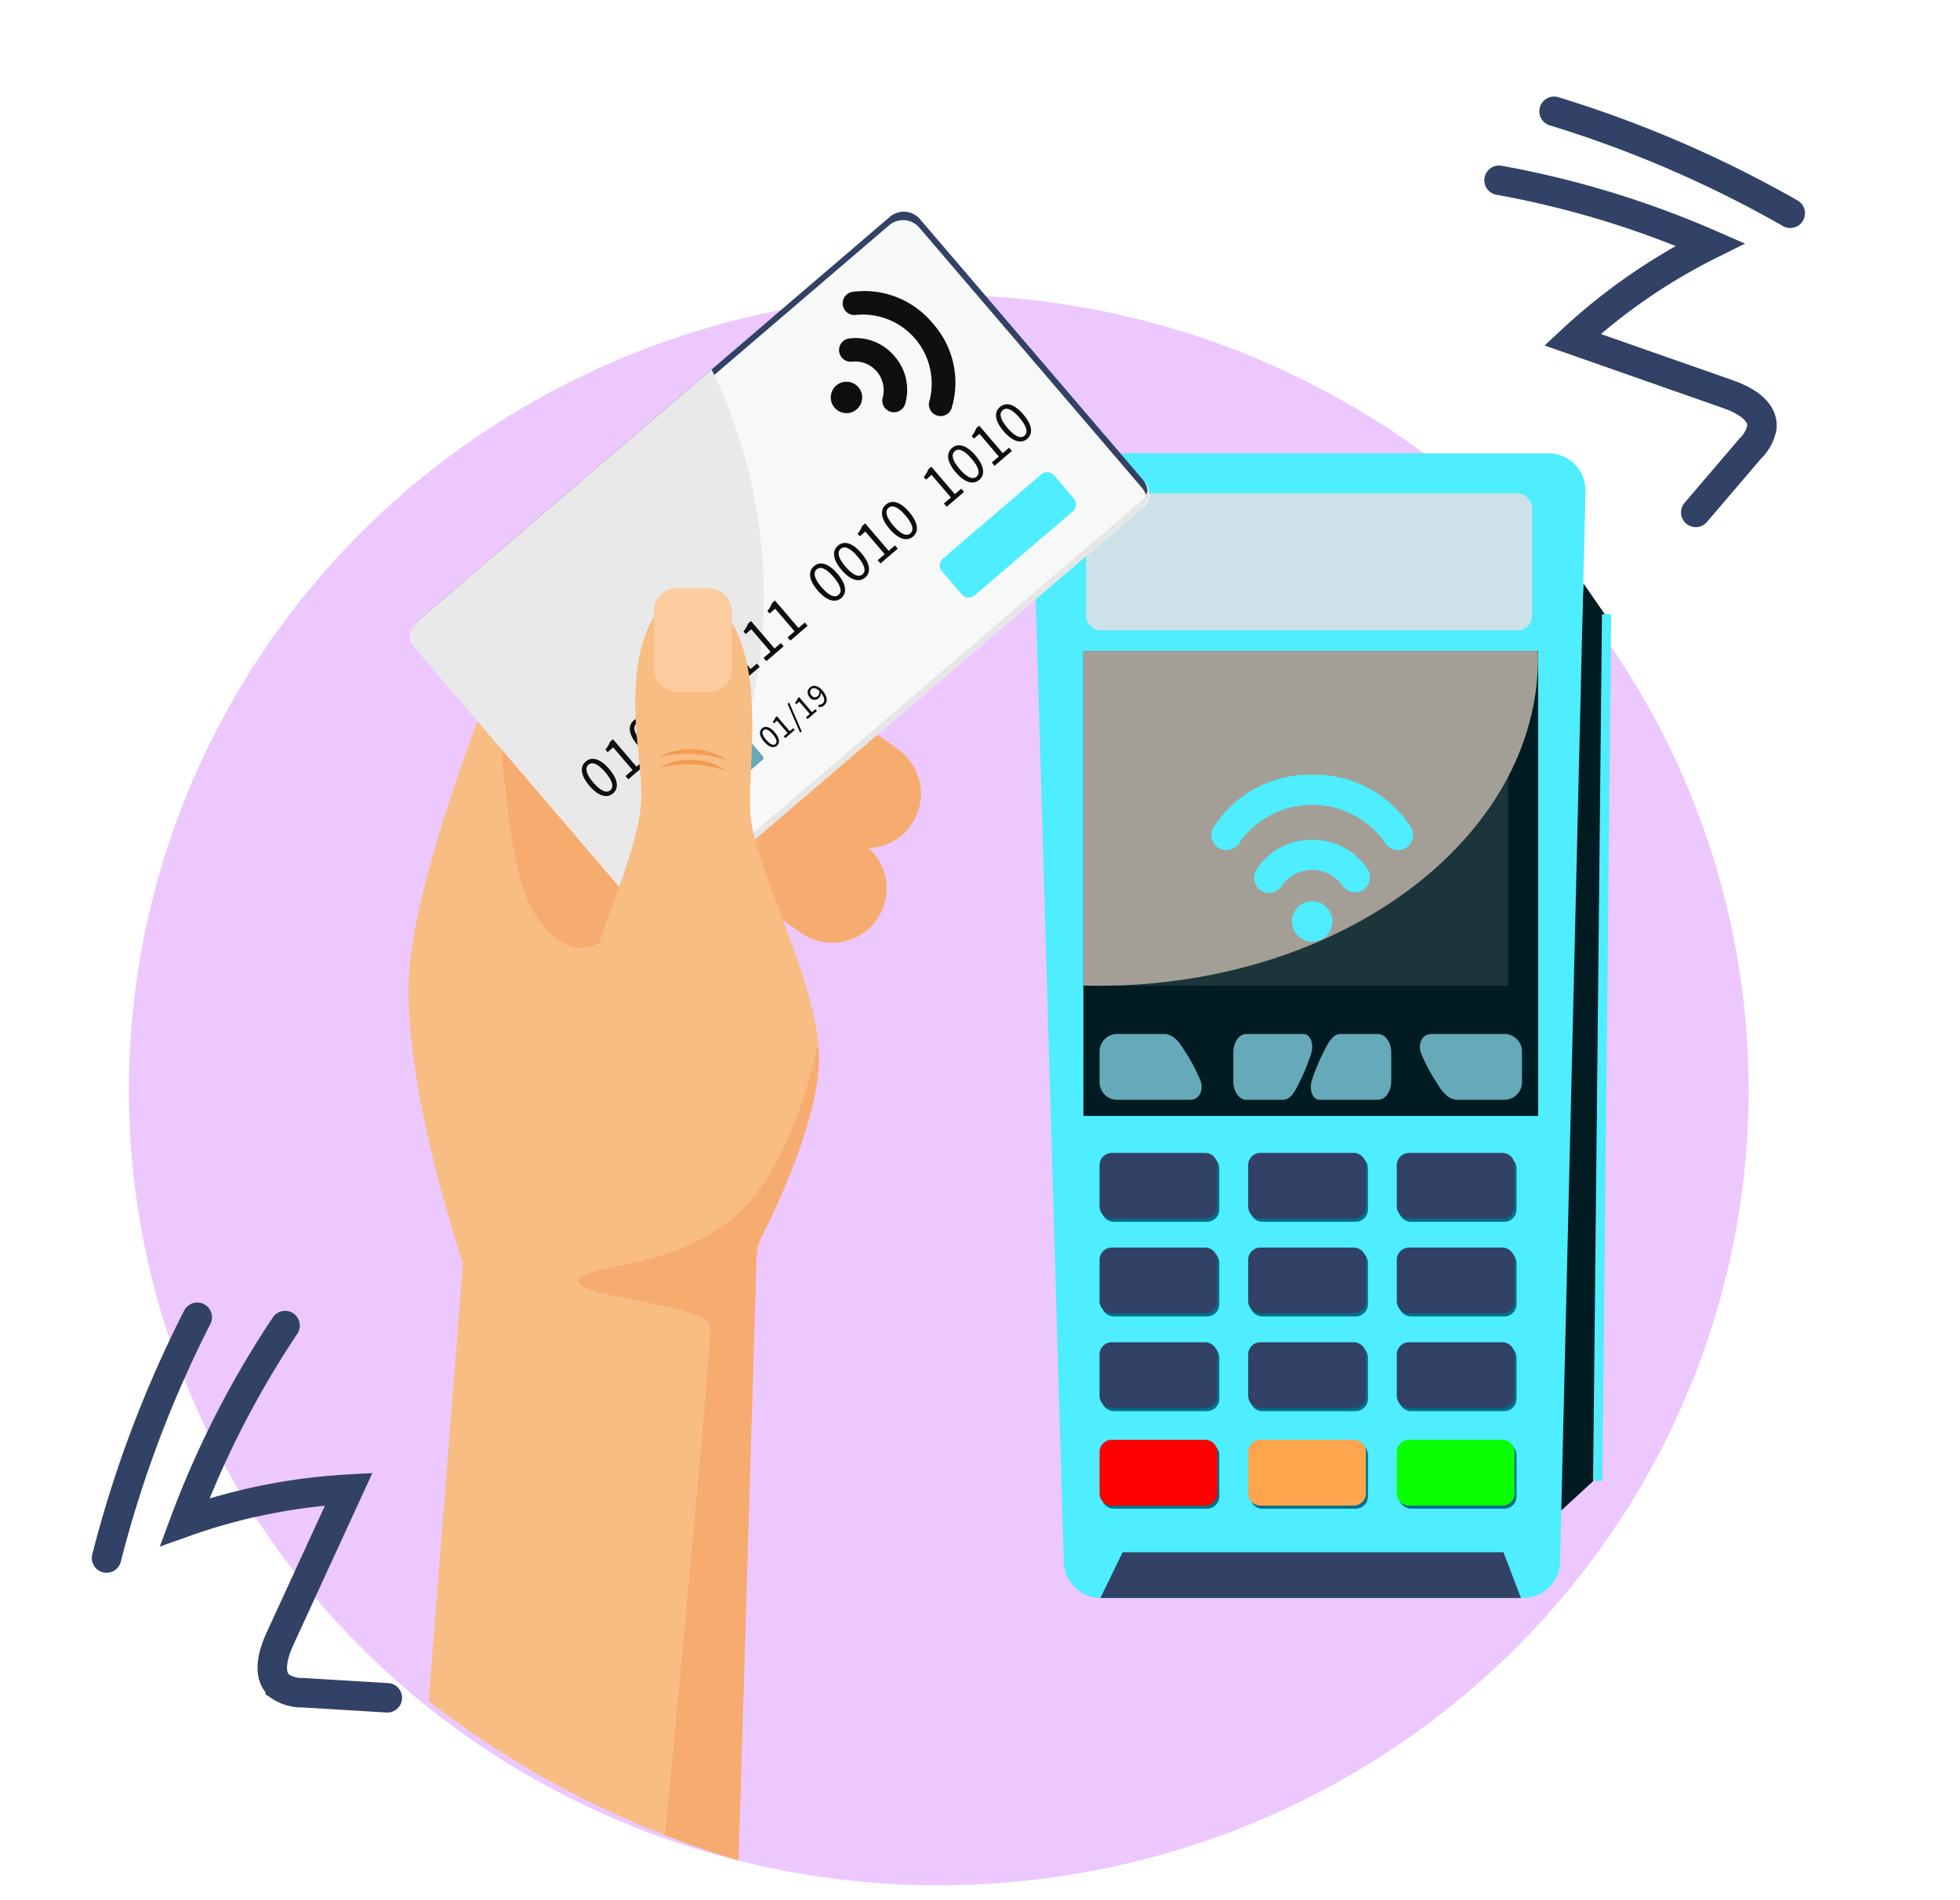 <svg xmlns="http://www.w3.org/2000/svg" xmlns:xlink="http://www.w3.org/1999/xlink" width="266.212" height="258.02" viewBox="0 0 266.212 258.02">
  <defs>
    <clipPath id="clip-path">
      <circle id="SVGID" cx="129.01" cy="129.01" r="129.01" fill="none"/>
    </clipPath>
    <linearGradient id="linear-gradient" x1="5.896" y1="-17.501" x2="5.434" y2="-16.982" gradientUnits="objectBoundingBox">
      <stop offset="0" stop-color="#b3b3b3"/>
      <stop offset="0.163" stop-color="#c2c2c2"/>
      <stop offset="0.44" stop-color="#d6d6d6"/>
      <stop offset="0.719" stop-color="#e2e2e2"/>
      <stop offset="1" stop-color="#e6e6e6"/>
    </linearGradient>
  </defs>
  <g id="Group_5748" data-name="Group 5748" transform="translate(-548.002 -2348.98)">
    <ellipse id="Ellipse_173" data-name="Ellipse 173" cx="110" cy="108" rx="110" ry="108" transform="translate(565.503 2389)" fill="#edc8ff"/>
    <g id="Group_2814" data-name="Group 2814" transform="translate(749.515 2367.385) rotate(-19)">
      <path id="Path_8" data-name="Path 8" d="M0,0A129.089,129.089,0,0,1,24.281,17.585a79.579,79.579,0,0,0-21.9,6.131l17.51,13.832c1.838,1.452,3.888,3.651,2.943,5.8a5.391,5.391,0,0,1-2.418,2.205l-9.839,5.792" transform="translate(0 6.423)" fill="none" stroke="#314266" stroke-linecap="round" stroke-width="4"/>
      <path id="Path_9" data-name="Path 9" d="M25.825,23.539A157.826,157.826,0,0,0,0,0" transform="translate(10.115 0)" fill="none" stroke="#314266" stroke-linecap="round" stroke-width="4"/>
    </g>
    <g id="Group_2815" data-name="Group 2815" transform="matrix(-0.891, 0.454, -0.454, -0.891, 610.032, 2574.733)">
      <path id="Path_8-2" data-name="Path 8" d="M0,51.339A129.09,129.09,0,0,0,24.281,33.755a79.579,79.579,0,0,1-21.9-6.131l17.51-13.832c1.838-1.452,3.888-3.651,2.943-5.8a5.391,5.391,0,0,0-2.418-2.205L10.575,0" transform="translate(0 0)" fill="none" stroke="#314266" stroke-linecap="round" stroke-width="4"/>
      <path id="Path_9-2" data-name="Path 9" d="M25.825,0A157.826,157.826,0,0,1,0,23.539" transform="translate(10.115 34.224)" fill="none" stroke="#314266" stroke-linecap="round" stroke-width="4"/>
    </g>
    <g id="Group_3265" data-name="Group 3265" transform="translate(12.202 2270.573)">
      <g id="Group_3264" data-name="Group 3264" transform="translate(543.993 78.407)" clip-path="url(#clip-path)">
        <g id="Group_3263" data-name="Group 3263" transform="translate(46.531 27.556)">
          <g id="Group_3241" data-name="Group 3241" transform="translate(85.528 34.006)">
            <g id="Group_3238" data-name="Group 3238">
              <path id="Path_3858" data-name="Path 3858" d="M678.326,258.488l6.066-5.582,1.674-117.473-3.044-4.387Z" transform="translate(-608.206 -113.383)" fill="#001c22"/>
              <path id="Path_3859" data-name="Path 3859" d="M701.808,119.31H636.751a5.013,5.013,0,0,0-5.015,5.016l4.231,145.4a5.02,5.02,0,0,0,5.015,5.019h57.382a5.02,5.02,0,0,0,5.015-5.019l3.451-145.4A5.018,5.018,0,0,0,701.808,119.31Z" transform="translate(-631.736 -119.31)" fill="#4eedff"/>
              <rect id="Rectangle_295" data-name="Rectangle 295" width="61.77" height="63.156" transform="translate(6.895 26.827)" fill="#001c22"/>
              <rect id="Rectangle_296" data-name="Rectangle 296" width="53.305" height="35.924" transform="translate(11.284 36.382)" fill="#1c353b"/>
              <g id="Group_3228" data-name="Group 3228" transform="translate(9.364 95.418)" style="mix-blend-mode: multiply;isolation: isolate">
                <g id="Group_3227" data-name="Group 3227">
                  <path id="Rectangle_297" data-name="Rectangle 297" d="M1.666,0H14.327a1.665,1.665,0,0,1,1.665,1.665v5.6a1.666,1.666,0,0,1-1.666,1.666H1.668A1.668,1.668,0,0,1,0,7.267v-5.6A1.666,1.666,0,0,1,1.666,0Z" fill="#006f8a"/>
                  <path id="Rectangle_298" data-name="Rectangle 298" d="M1.666,0H14.327a1.665,1.665,0,0,1,1.665,1.665v5.6a1.666,1.666,0,0,1-1.666,1.666H1.668A1.668,1.668,0,0,1,0,7.267v-5.6A1.666,1.666,0,0,1,1.666,0Z" transform="translate(20.186)" fill="#006f8a"/>
                  <path id="Rectangle_299" data-name="Rectangle 299" d="M1.666,0H14.322a1.665,1.665,0,0,1,1.665,1.665v5.6A1.666,1.666,0,0,1,14.32,8.935H1.665A1.665,1.665,0,0,1,0,7.271v-5.6A1.666,1.666,0,0,1,1.666,0Z" transform="translate(40.373)" fill="#006f8a"/>
                  <path id="Rectangle_300" data-name="Rectangle 300" d="M1.666,0H14.327a1.665,1.665,0,0,1,1.665,1.665v5.6a1.666,1.666,0,0,1-1.666,1.666H1.668A1.668,1.668,0,0,1,0,7.267v-5.6A1.666,1.666,0,0,1,1.666,0Z" transform="translate(0 12.855)" fill="#006f8a"/>
                  <path id="Rectangle_301" data-name="Rectangle 301" d="M1.666,0H14.327a1.665,1.665,0,0,1,1.665,1.665v5.6a1.666,1.666,0,0,1-1.666,1.666H1.668A1.668,1.668,0,0,1,0,7.267v-5.6A1.666,1.666,0,0,1,1.666,0Z" transform="translate(20.186 12.855)" fill="#006f8a"/>
                  <path id="Rectangle_302" data-name="Rectangle 302" d="M1.666,0H14.322a1.665,1.665,0,0,1,1.665,1.665v5.6a1.666,1.666,0,0,1-1.666,1.666H1.665A1.665,1.665,0,0,1,0,7.271v-5.6A1.666,1.666,0,0,1,1.666,0Z" transform="translate(40.373 12.855)" fill="#006f8a"/>
                  <path id="Rectangle_303" data-name="Rectangle 303" d="M1.666,0H14.327a1.665,1.665,0,0,1,1.665,1.665v5.6a1.666,1.666,0,0,1-1.666,1.666H1.668A1.668,1.668,0,0,1,0,7.267v-5.6A1.666,1.666,0,0,1,1.666,0Z" transform="translate(0 25.71)" fill="#006f8a"/>
                  <path id="Rectangle_304" data-name="Rectangle 304" d="M1.666,0H14.327a1.665,1.665,0,0,1,1.665,1.665v5.6a1.666,1.666,0,0,1-1.666,1.666H1.668A1.668,1.668,0,0,1,0,7.267v-5.6A1.666,1.666,0,0,1,1.666,0Z" transform="translate(20.186 25.71)" fill="#006f8a"/>
                  <path id="Rectangle_305" data-name="Rectangle 305" d="M1.666,0H14.322a1.665,1.665,0,0,1,1.665,1.665v5.6A1.666,1.666,0,0,1,14.32,8.935H1.665A1.665,1.665,0,0,1,0,7.271v-5.6A1.666,1.666,0,0,1,1.666,0Z" transform="translate(40.373 25.71)" fill="#006f8a"/>
                  <path id="Rectangle_306" data-name="Rectangle 306" d="M1.665,0H14.327a1.665,1.665,0,0,1,1.665,1.665v5.6a1.664,1.664,0,0,1-1.664,1.664H1.668A1.668,1.668,0,0,1,0,7.265v-5.6A1.665,1.665,0,0,1,1.665,0Z" transform="translate(0 38.962)" fill="#006f8a"/>
                  <path id="Rectangle_307" data-name="Rectangle 307" d="M1.665,0H14.327a1.665,1.665,0,0,1,1.665,1.665v5.6a1.664,1.664,0,0,1-1.664,1.664H1.668A1.668,1.668,0,0,1,0,7.265v-5.6A1.665,1.665,0,0,1,1.665,0Z" transform="translate(20.186 38.962)" fill="#006f8a"/>
                  <path id="Rectangle_308" data-name="Rectangle 308" d="M1.665,0H14.322a1.665,1.665,0,0,1,1.665,1.665v5.6a1.664,1.664,0,0,1-1.664,1.664H1.665A1.665,1.665,0,0,1,0,7.268v-5.6A1.665,1.665,0,0,1,1.665,0Z" transform="translate(40.373 38.962)" fill="#006f8a"/>
                </g>
              </g>
              <g id="Group_3229" data-name="Group 3229" transform="translate(9.092 94.999)">
                <path id="Rectangle_309" data-name="Rectangle 309" d="M1.666,0H14.327a1.665,1.665,0,0,1,1.665,1.665v5.6a1.666,1.666,0,0,1-1.666,1.666H1.668A1.668,1.668,0,0,1,0,7.267v-5.6A1.666,1.666,0,0,1,1.666,0Z" fill="#314266"/>
              </g>
              <path id="Path_3860" data-name="Path 3860" d="M649.38,174.052c-.719-1.183-1.561-2.351-2.823-2.351h-6.494a2.4,2.4,0,0,0-2.285,2.51v3.916a2.4,2.4,0,0,0,2.285,2.51h10.005c1.263,0,1.884-1.281,1.427-2.587A24,24,0,0,0,649.38,174.052Z" transform="translate(-628.685 -92.85)" fill="#66a9b9"/>
              <path id="Path_3861" data-name="Path 3861" d="M665.964,171.7h-5.114c-.99,0-1.657,1.168-2.221,2.351a26.907,26.907,0,0,0-1.665,4c-.364,1.306.123,2.587,1.12,2.587h7.88c1,0,1.8-1.124,1.8-2.51v-3.916C667.765,172.825,666.96,171.7,665.964,171.7Z" transform="translate(-619.056 -92.85)" fill="#66a9b9"/>
              <path id="Path_3862" data-name="Path 3862" d="M659.346,171.7h-7.731c-.975,0-1.765,1.124-1.765,2.51v3.916c0,1.386.79,2.51,1.765,2.51h5.016c.975,0,1.627-1.165,2.181-2.351a26.77,26.77,0,0,0,1.633-4C660.8,172.983,660.321,171.7,659.346,171.7Z" transform="translate(-622.588 -92.85)" fill="#66a9b9"/>
              <path id="Path_3863" data-name="Path 3863" d="M678.268,171.7H668.263c-1.263,0-1.889,1.282-1.427,2.587a23.894,23.894,0,0,0,2.115,4c.719,1.186,1.561,2.351,2.823,2.351h6.494a2.4,2.4,0,0,0,2.285-2.51v-3.916A2.4,2.4,0,0,0,678.268,171.7Z" transform="translate(-614.085 -92.85)" fill="#66a9b9"/>
              <g id="Group_3230" data-name="Group 3230" transform="translate(29.278 94.999)">
                <path id="Rectangle_310" data-name="Rectangle 310" d="M1.666,0H14.328a1.665,1.665,0,0,1,1.665,1.665v5.6a1.666,1.666,0,0,1-1.666,1.666H1.668A1.668,1.668,0,0,1,0,7.267v-5.6A1.666,1.666,0,0,1,1.666,0Z" fill="#314266"/>
              </g>
              <g id="Group_3231" data-name="Group 3231" transform="translate(49.465 94.999)">
                <path id="Rectangle_311" data-name="Rectangle 311" d="M1.666,0H14.327a1.664,1.664,0,0,1,1.664,1.664v5.6a1.666,1.666,0,0,1-1.666,1.666H1.668A1.668,1.668,0,0,1,0,7.267v-5.6A1.666,1.666,0,0,1,1.666,0Z" fill="#314266"/>
              </g>
              <g id="Group_3232" data-name="Group 3232" transform="translate(9.092 107.854)">
                <path id="Rectangle_312" data-name="Rectangle 312" d="M1.666,0H14.327a1.665,1.665,0,0,1,1.665,1.665v5.6a1.666,1.666,0,0,1-1.666,1.666H1.668A1.668,1.668,0,0,1,0,7.267v-5.6A1.666,1.666,0,0,1,1.666,0Z" fill="#314266"/>
              </g>
              <g id="Group_3233" data-name="Group 3233" transform="translate(29.278 107.854)">
                <path id="Rectangle_313" data-name="Rectangle 313" d="M1.666,0H14.328a1.665,1.665,0,0,1,1.665,1.665v5.6a1.666,1.666,0,0,1-1.666,1.666H1.668A1.668,1.668,0,0,1,0,7.267v-5.6A1.666,1.666,0,0,1,1.666,0Z" fill="#314266"/>
              </g>
              <g id="Group_3234" data-name="Group 3234" transform="translate(49.465 107.854)">
                <path id="Rectangle_314" data-name="Rectangle 314" d="M1.666,0H14.327a1.664,1.664,0,0,1,1.664,1.664v5.6a1.666,1.666,0,0,1-1.666,1.666H1.668A1.668,1.668,0,0,1,0,7.267v-5.6A1.666,1.666,0,0,1,1.666,0Z" fill="#314266"/>
              </g>
              <g id="Group_3235" data-name="Group 3235" transform="translate(9.092 120.71)">
                <path id="Rectangle_315" data-name="Rectangle 315" d="M1.666,0H14.327a1.665,1.665,0,0,1,1.665,1.665v5.6a1.666,1.666,0,0,1-1.666,1.666H1.668A1.668,1.668,0,0,1,0,7.267v-5.6A1.666,1.666,0,0,1,1.666,0Z" fill="#314266"/>
              </g>
              <g id="Group_3236" data-name="Group 3236" transform="translate(29.278 120.71)">
                <path id="Rectangle_316" data-name="Rectangle 316" d="M1.666,0H14.328a1.665,1.665,0,0,1,1.665,1.665v5.6a1.666,1.666,0,0,1-1.666,1.666H1.668A1.668,1.668,0,0,1,0,7.267v-5.6A1.666,1.666,0,0,1,1.666,0Z" fill="#314266"/>
              </g>
              <g id="Group_3237" data-name="Group 3237" transform="translate(49.465 120.71)">
                <path id="Rectangle_317" data-name="Rectangle 317" d="M1.666,0H14.327a1.664,1.664,0,0,1,1.664,1.664v5.6a1.666,1.666,0,0,1-1.666,1.666H1.668A1.668,1.668,0,0,1,0,7.267v-5.6A1.666,1.666,0,0,1,1.666,0Z" fill="#314266"/>
              </g>
              <path id="Rectangle_318" data-name="Rectangle 318" d="M1.668,0H14.327a1.665,1.665,0,0,1,1.665,1.665V7.27a1.668,1.668,0,0,1-1.668,1.668H1.668A1.668,1.668,0,0,1,0,7.27v-5.6A1.668,1.668,0,0,1,1.668,0Z" transform="translate(9.092 133.958)" fill="red"/>
              <path id="Rectangle_319" data-name="Rectangle 319" d="M1.668,0H14.328a1.665,1.665,0,0,1,1.665,1.665V7.27a1.668,1.668,0,0,1-1.668,1.668H1.668A1.668,1.668,0,0,1,0,7.27v-5.6A1.668,1.668,0,0,1,1.668,0Z" transform="translate(29.278 133.958)" fill="#ffa54d"/>
              <path id="Rectangle_320" data-name="Rectangle 320" d="M1.668,0H14.327a1.664,1.664,0,0,1,1.664,1.664V7.27a1.668,1.668,0,0,1-1.668,1.668H1.668A1.668,1.668,0,0,1,0,7.27v-5.6A1.668,1.668,0,0,1,1.668,0Z" transform="translate(49.465 133.958)" fill="#08ff00"/>
              <rect id="Rectangle_321" data-name="Rectangle 321" width="117.687" height="1.253" transform="translate(76.126 139.521) rotate(-89.414)" fill="#4eedff"/>
              <path id="Path_3864" data-name="Path 3864" d="M640.876,218.46l-3.024,6.212h57.119L692.6,218.46Z" transform="translate(-628.647 -69.234)" fill="#314266"/>
              <rect id="Rectangle_322" data-name="Rectangle 322" width="60.574" height="18.6" rx="1.944" transform="translate(7.259 5.436)" fill="#cce2e8"/>
            </g>
            <path id="Path_3865" data-name="Path 3865" d="M636.317,182.577c.652.015,1.3.036,1.958.036,33.027,0,59.8-19.951,59.8-44.563,0-.307-.023-.61-.032-.915H636.317Z" transform="translate(-629.422 -110.307)" fill="#a39f96" style="mix-blend-mode: soft-light;isolation: isolate"/>
            <g id="Group_3240" data-name="Group 3240" transform="translate(24.277 43.638)">
              <circle id="Ellipse_185" data-name="Ellipse 185" cx="2.752" cy="2.752" r="2.752" transform="translate(10.945 17.18)" fill="#4eedff"/>
              <g id="Group_3239" data-name="Group 3239">
                <path id="Path_3866" data-name="Path 3866" d="M659.608,154.177A8.835,8.835,0,0,0,652,158.293a2.048,2.048,0,1,0,3.568,2.009,5.034,5.034,0,0,1,8.093.021,2.048,2.048,0,0,0,3.556-2.03A8.838,8.838,0,0,0,659.608,154.177Z" transform="translate(-645.912 -145.338)" fill="#4eedff"/>
                <path id="Path_3867" data-name="Path 3867" d="M661.562,148.3a15.539,15.539,0,0,0-13.433,7.187,2.048,2.048,0,0,0,3.563,2.021,12.085,12.085,0,0,1,19.74,0,2.048,2.048,0,0,0,3.564-2.02A15.54,15.54,0,0,0,661.562,148.3Z" transform="translate(-647.866 -148.304)" fill="#4eedff"/>
              </g>
            </g>
          </g>
          <g id="Group_3262" data-name="Group 3262" transform="translate(0 0)">
            <g id="Group_3242" data-name="Group 3242" transform="translate(0.766 48.395)">
              <path id="Path_3868" data-name="Path 3868" d="M593.6,128.87s-16.93,38.337-18.1,56.045,9.924,47.289,9.924,47.289h35.029s7.978-29.969,6.421-35.029-16.041-62.077-18.139-62.467S593.6,128.87,593.6,128.87Z" transform="translate(-575.418 -128.87)" fill="#f8bd83"/>
              <path id="Path_3869" data-name="Path 3869" d="M583.622,143.15s.889,18.341,3.856,24.811,7.262,7.411,9.712,5.755,7.938-22.178,7.938-22.178Z" transform="translate(-571.274 -121.658)" fill="#f7ac6f"/>
              <path id="Path_3870" data-name="Path 3870" d="M597.531,156.8l21.506,15.427a7.416,7.416,0,0,0,10.319-1.7h0a7.419,7.419,0,0,0-1.7-10.32l-21.506-15.425a7.414,7.414,0,0,0-10.319,1.7h0A7.415,7.415,0,0,0,597.531,156.8Z" transform="translate(-565.804 -121.53)" fill="#f7ac6f"/>
              <path id="Path_3871" data-name="Path 3871" d="M600.633,148.266l21.506,15.427a7.416,7.416,0,0,0,10.319-1.7h0a7.417,7.417,0,0,0-1.7-10.319l-21.506-15.427a7.417,7.417,0,0,0-10.319,1.7h0A7.418,7.418,0,0,0,600.633,148.266Z" transform="translate(-564.236 -125.84)" fill="#f7ac6f"/>
              <path id="Path_3872" data-name="Path 3872" d="M619.863,281.231H575.751l7.119-90.815h39.708Z" transform="translate(-575.25 -97.786)" fill="#f8bd83"/>
            </g>
            <g id="Group_3259" data-name="Group 3259">
              <g id="Group_3243" data-name="Group 3243">
                <path id="Path_3904" data-name="Path 3904" d="M2.441,0H87.524a2.441,2.441,0,0,1,2.441,2.441V49.856a2.44,2.44,0,0,1-2.44,2.44H2.44A2.44,2.44,0,0,1,0,49.856V2.441A2.441,2.441,0,0,1,2.441,0Z" transform="matrix(0.76, -0.65, 0.65, 0.76, 0, 58.499)" fill="#f7f8f8"/>
                <path id="Path_3873" data-name="Path 3873" d="M640.646,98.206l-63.927,54.715a2.9,2.9,0,0,0-1,2.541,2.871,2.871,0,0,1,.9-1.4l63.927-54.713a2.911,2.911,0,0,1,4.1.319l30.222,35.31a2.893,2.893,0,0,1,.679,1.561,2.9,2.9,0,0,0-.579-2.7l-30.22-35.309A2.914,2.914,0,0,0,640.646,98.206Z" transform="translate(-574.508 -96.315)" fill="#314266"/>
                <path id="Path_3874" data-name="Path 3874" d="M610.825,178.8a2.911,2.911,0,0,1-4.1-.321L576.5,143.168a2.9,2.9,0,0,1-.68-1.562,2.9,2.9,0,0,0,.581,2.7l30.218,35.309a2.912,2.912,0,0,0,4.1.319l63.929-54.715a2.906,2.906,0,0,0,1-2.539,2.872,2.872,0,0,1-.9,1.4Z" transform="translate(-574.507 -83.6)" fill="url(#linear-gradient)" style="mix-blend-mode: multiply;isolation: isolate"/>
              </g>
              <path id="Path_3875" data-name="Path 3875" d="M576.4,149.836l30.218,35.309a2.884,2.884,0,0,0,1.616.944,70.079,70.079,0,0,0,8.2-74.347l-39.714,33.99A2.911,2.911,0,0,0,576.4,149.836Z" transform="translate(-574.508 -89.126)" fill="#e9e9e9"/>
              <g id="Group_3246" data-name="Group 3246" transform="translate(58.113 11.957)">
                <g id="Group_3245" data-name="Group 3245">
                  <path id="Path_3876" data-name="Path 3876" d="M617.04,116.6a2.133,2.133,0,1,1,.235-3.007A2.132,2.132,0,0,1,617.04,116.6Z" transform="translate(-613.521 -100.523)" fill="#0f0f0f"/>
                  <g id="Group_3244" data-name="Group 3244" transform="translate(1.126)">
                    <path id="Path_3877" data-name="Path 3877" d="M621.806,111.388a6.854,6.854,0,0,0-6.258-2.407,1.587,1.587,0,1,0,.615,3.114,3.9,3.9,0,0,1,4.065,4.774,1.585,1.585,0,0,0,.293,1.561,1.566,1.566,0,0,0,.659.458,1.588,1.588,0,0,0,2.036-.945A6.854,6.854,0,0,0,621.806,111.388Z" transform="translate(-614.269 -102.516)" fill="#0f0f0f"/>
                    <path id="Path_3878" data-name="Path 3878" d="M626.854,109.077a12.043,12.043,0,0,0-11-4.288,1.587,1.587,0,0,0,.605,3.115,9.366,9.366,0,0,1,9.948,11.622,1.588,1.588,0,0,0,2.986,1.082A12.049,12.049,0,0,0,626.854,109.077Z" transform="translate(-614.112 -104.66)" fill="#0f0f0f"/>
                  </g>
                </g>
              </g>
              <g id="Group_3256" data-name="Group 3256" transform="translate(24.304 27.345)">
                <g id="Group_3255" data-name="Group 3255">
                  <g id="Group_3248" data-name="Group 3248" transform="translate(0 39.792)">
                    <g id="Group_3247" data-name="Group 3247">
                      <path id="Path_3879" data-name="Path 3879" d="M592.089,150.539c-1.2-1.4-1.338-2.583-.5-3.3s1.978-.39,3.176,1.01,1.361,2.608.53,3.319S593.288,151.937,592.089,150.539Zm2.151-1.842c-1.046-1.222-1.8-1.44-2.283-1.026s-.391,1.2.656,2.42,1.821,1.466,2.31,1.046S595.286,149.92,594.24,148.7Z" transform="translate(-591.057 -138.52)" fill="#0f0f0f"/>
                      <path id="Path_3880" data-name="Path 3880" d="M595.915,150.107l.954-.819-2.631-3.073-.758.65-.3-.348a3.261,3.261,0,0,0,.62-1.061l.412-.354,3.189,3.728.864-.739.379.444-2.354,2.015Z" transform="translate(-589.983 -139.414)" fill="#0f0f0f"/>
                      <path id="Path_3881" data-name="Path 3881" d="M596.414,146.838c-1.2-1.4-1.338-2.583-.5-3.3s1.978-.388,3.176,1.01,1.359,2.608.53,3.32S597.612,148.237,596.414,146.838ZM598.564,145c-1.047-1.224-1.8-1.44-2.283-1.026s-.391,1.2.656,2.42,1.82,1.466,2.31,1.046S599.61,146.219,598.564,145Z" transform="translate(-588.873 -140.389)" fill="#0f0f0f"/>
                      <path id="Path_3882" data-name="Path 3882" d="M598.576,144.988c-1.2-1.4-1.338-2.583-.5-3.3s1.978-.39,3.174,1.01,1.361,2.608.53,3.319S599.772,146.387,598.576,144.988Zm2.151-1.841c-1.048-1.224-1.8-1.442-2.283-1.028s-.391,1.2.655,2.42,1.821,1.466,2.312,1.046S601.772,144.369,600.726,143.147Z" transform="translate(-587.781 -141.323)" fill="#0f0f0f"/>
                    </g>
                  </g>
                  <g id="Group_3250" data-name="Group 3250" transform="translate(15.445 26.649)">
                    <g id="Group_3249" data-name="Group 3249">
                      <path id="Path_3883" data-name="Path 3883" d="M604.049,143.145l.956-.817-2.631-3.075-.759.65-.3-.348a3.289,3.289,0,0,0,.62-1.061l.412-.354,3.189,3.728.862-.739.381.444-2.354,2.015Z" transform="translate(-601.319 -129.788)" fill="#0f0f0f"/>
                      <path id="Path_3884" data-name="Path 3884" d="M606.212,141.294l.956-.817-2.631-3.073-.759.65-.3-.348a3.267,3.267,0,0,0,.62-1.063l.412-.352,3.191,3.727.862-.737.381.444-2.354,2.015Z" transform="translate(-600.228 -130.722)" fill="#0f0f0f"/>
                      <path id="Path_3885" data-name="Path 3885" d="M608.374,139.444l.954-.817-2.629-3.073-.76.649-.3-.346a3.268,3.268,0,0,0,.62-1.063l.412-.352,3.191,3.727.862-.739.381.445-2.354,2.014Z" transform="translate(-599.136 -131.657)" fill="#0f0f0f"/>
                      <path id="Path_3886" data-name="Path 3886" d="M610.536,137.594l.954-.817-2.631-3.073-.759.649-.3-.346a3.266,3.266,0,0,0,.62-1.063l.412-.352,3.189,3.727.864-.739.379.445-2.354,2.014Z" transform="translate(-598.044 -132.591)" fill="#0f0f0f"/>
                    </g>
                  </g>
                  <g id="Group_3252" data-name="Group 3252" transform="translate(30.997 13.264)">
                    <g id="Group_3251" data-name="Group 3251">
                      <path id="Path_3887" data-name="Path 3887" d="M612.684,132.913c-1.2-1.4-1.338-2.583-.5-3.3s1.978-.39,3.176,1.01,1.361,2.608.53,3.319S613.882,134.312,612.684,132.913Zm2.152-1.841c-1.047-1.224-1.8-1.44-2.283-1.026s-.393,1.2.655,2.419,1.821,1.466,2.312,1.046S615.883,132.294,614.837,131.072Z" transform="translate(-611.652 -120.894)" fill="#0f0f0f"/>
                      <path id="Path_3888" data-name="Path 3888" d="M614.847,131.063c-1.2-1.4-1.338-2.583-.5-3.3s1.978-.39,3.176,1.01,1.361,2.608.53,3.319S616.045,132.461,614.847,131.063ZM617,129.22c-1.046-1.222-1.8-1.439-2.282-1.025s-.393,1.2.655,2.419,1.82,1.466,2.31,1.046S618.043,130.444,617,129.22Z" transform="translate(-610.56 -121.829)" fill="#0f0f0f"/>
                      <path id="Path_3889" data-name="Path 3889" d="M618.67,130.631l.956-.817-2.631-3.075-.758.65-.3-.348a3.259,3.259,0,0,0,.62-1.061l.412-.354,3.189,3.728.862-.739.381.444-2.354,2.015Z" transform="translate(-609.487 -122.723)" fill="#0f0f0f"/>
                      <path id="Path_3890" data-name="Path 3890" d="M619.17,127.361c-1.2-1.4-1.338-2.583-.5-3.3s1.978-.388,3.174,1.01,1.361,2.608.53,3.32S620.367,128.761,619.17,127.361Zm2.151-1.841c-1.047-1.224-1.8-1.44-2.283-1.026s-.391,1.2.655,2.42,1.821,1.466,2.312,1.046S622.367,126.743,621.321,125.521Z" transform="translate(-608.377 -123.698)" fill="#0f0f0f"/>
                    </g>
                  </g>
                  <g id="Group_3254" data-name="Group 3254" transform="translate(46.439)">
                    <g id="Group_3253" data-name="Group 3253">
                      <path id="Path_3891" data-name="Path 3891" d="M624.644,125.518l.956-.819-2.631-3.073-.759.65-.3-.348a3.275,3.275,0,0,0,.62-1.061l.412-.354,3.191,3.727L627,123.5l.381.444-2.354,2.015Z" transform="translate(-621.912 -112.041)" fill="#0f0f0f"/>
                      <path id="Path_3892" data-name="Path 3892" d="M625.142,122.248c-1.2-1.4-1.338-2.583-.5-3.3s1.976-.388,3.174,1.01,1.361,2.608.53,3.32S626.34,123.648,625.142,122.248Zm2.152-1.841c-1.047-1.224-1.8-1.442-2.283-1.026s-.393,1.2.655,2.419,1.821,1.466,2.312,1.046S628.341,121.63,627.295,120.408Z" transform="translate(-620.802 -113.016)" fill="#0f0f0f"/>
                      <path id="Path_3893" data-name="Path 3893" d="M628.968,121.817l.954-.817-2.629-3.073-.76.649-.3-.346a3.267,3.267,0,0,0,.62-1.063l.412-.352,3.189,3.727.864-.739.381.445-2.355,2.014Z" transform="translate(-619.728 -113.91)" fill="#0f0f0f"/>
                      <path id="Path_3894" data-name="Path 3894" d="M629.467,118.549c-1.2-1.4-1.338-2.583-.5-3.3s1.978-.39,3.176,1.01,1.359,2.608.53,3.319S630.665,119.947,629.467,118.549Zm2.151-1.842c-1.047-1.222-1.8-1.44-2.283-1.026s-.391,1.2.656,2.42,1.82,1.466,2.31,1.046S632.663,117.929,631.617,116.706Z" transform="translate(-618.618 -114.884)" fill="#0f0f0f"/>
                    </g>
                  </g>
                </g>
              </g>
              <g id="Group_3258" data-name="Group 3258" transform="translate(48.494 65.573)">
                <g id="Group_3257" data-name="Group 3257">
                  <path id="Path_3895" data-name="Path 3895" d="M607.692,145.99c-.653-.762-.729-1.406-.272-1.8s1.076-.212,1.729.551.74,1.419.287,1.806S608.343,146.751,607.692,145.99Zm1.171-1c-.569-.667-.978-.784-1.242-.558s-.214.65.355,1.317.992.8,1.258.569S609.433,145.653,608.863,144.987Z" transform="translate(-607.129 -138.41)" fill="#0f0f0f"/>
                  <path id="Path_3896" data-name="Path 3896" d="M609.774,145.753l.521-.444-1.431-1.674-.414.354-.163-.19a1.781,1.781,0,0,0,.339-.578l.224-.193,1.737,2.03.47-.4.208.242-1.282,1.1Z" transform="translate(-606.545 -138.897)" fill="#0f0f0f"/>
                  <path id="Path_3897" data-name="Path 3897" d="M609.621,141.974l.214-.184,1.705,3.909-.217.187Z" transform="translate(-605.871 -139.523)" fill="#0f0f0f"/>
                  <path id="Path_3898" data-name="Path 3898" d="M611.781,144.037l.521-.445-1.431-1.674-.414.354-.162-.188a1.8,1.8,0,0,0,.339-.579l.224-.193,1.737,2.03.469-.4.208.242-1.282,1.1Z" transform="translate(-605.531 -139.765)" fill="#0f0f0f"/>
                  <path id="Path_3899" data-name="Path 3899" d="M612.923,142.844a.652.652,0,0,0,.528-.138c.321-.275.379-.754-.232-1.49a.937.937,0,0,1-.286.748.806.806,0,0,1-1.245-.149.9.9,0,0,1,.047-1.3c.448-.384,1.093-.307,1.717.423.781.912.668,1.618.217,2a.954.954,0,0,1-.753.23Zm.09-1.854c-.417-.408-.793-.494-1.081-.247a.58.58,0,0,0,.03.837.54.54,0,0,0,.832.12A.8.8,0,0,0,613.014,140.99Z" transform="translate(-604.955 -140.284)" fill="#0f0f0f"/>
                </g>
              </g>
              <path id="Path_3905" data-name="Path 3905" d="M1.222,0H18.8A1.222,1.222,0,0,1,20.02,1.222V5.37A1.222,1.222,0,0,1,18.8,6.592H1.222A1.222,1.222,0,0,1,0,5.37V1.222A1.222,1.222,0,0,1,1.222,0Z" transform="matrix(0.76, -0.65, 0.65, 0.76, 72.425, 49.084)" fill="#4eedff"/>
              <rect id="Rectangle_325" data-name="Rectangle 325" width="3.725" height="3.539" rx="0.306" transform="matrix(0.76, -0.65, 0.65, 0.76, 43.984, 75.135)" fill="#66a9b9"/>
            </g>
            <g id="Group_3261" data-name="Group 3261" transform="translate(23.315 52.334)">
              <path id="Path_3900" data-name="Path 3900" d="M614.252,222.3s9.34-16.736,9.34-27.244-8.952-25.774-9.34-33.471c-.226-4.446.995-13.135-.394-19.882-1.353-6.573-4.5-9.8-7.954-9.8-3.231,0-6.082,3.842-6.943,10.012-1.007,7.2.742,14.164.5,18.11-.567,9.313-8.174,21.018-8.952,34.251s2.724,25.687,5.838,25.687S606.468,229.308,614.252,222.3Z" transform="translate(-590.4 -131.275)" fill="#f8bd83"/>
              <rect id="Rectangle_326" data-name="Rectangle 326" width="10.56" height="14.012" rx="2.986" transform="translate(10.801)" fill="#facc9f"/>
              <g id="Group_3260" data-name="Group 3260" transform="translate(11.5 21.849)">
                <path id="Path_3901" data-name="Path 3901" d="M598.089,147.036a8.773,8.773,0,0,1,4.66-1.02,8.173,8.173,0,0,1,4.431,1.473,16.853,16.853,0,0,0-9.091-.453Z" transform="translate(-598.017 -146.004)" fill="#f59a50"/>
                <path id="Path_3902" data-name="Path 3902" d="M598.041,148a8.781,8.781,0,0,1,4.66-1.022,8.173,8.173,0,0,1,4.431,1.473,16.873,16.873,0,0,0-9.091-.452Z" transform="translate(-598.041 -145.517)" fill="#f59a50"/>
              </g>
            </g>
            <path id="Path_3903" data-name="Path 3903" d="M623.416,174.344c0-.442-.038-.9-.068-1.364l-.206-.06s-3.174,16.954-12.06,23.667-19.492,5.667-20.308,7.969,17.65,3.194,17.872,6.308c.22,3.066-6.889,76.865-7.113,79.2h10.754l2.7-90.184C617.328,195.368,623.416,182.831,623.416,174.344Z" transform="translate(-566.909 -58.228)" fill="#f7ac6f"/>
          </g>
        </g>
      </g>
    </g>
  </g>
</svg>
